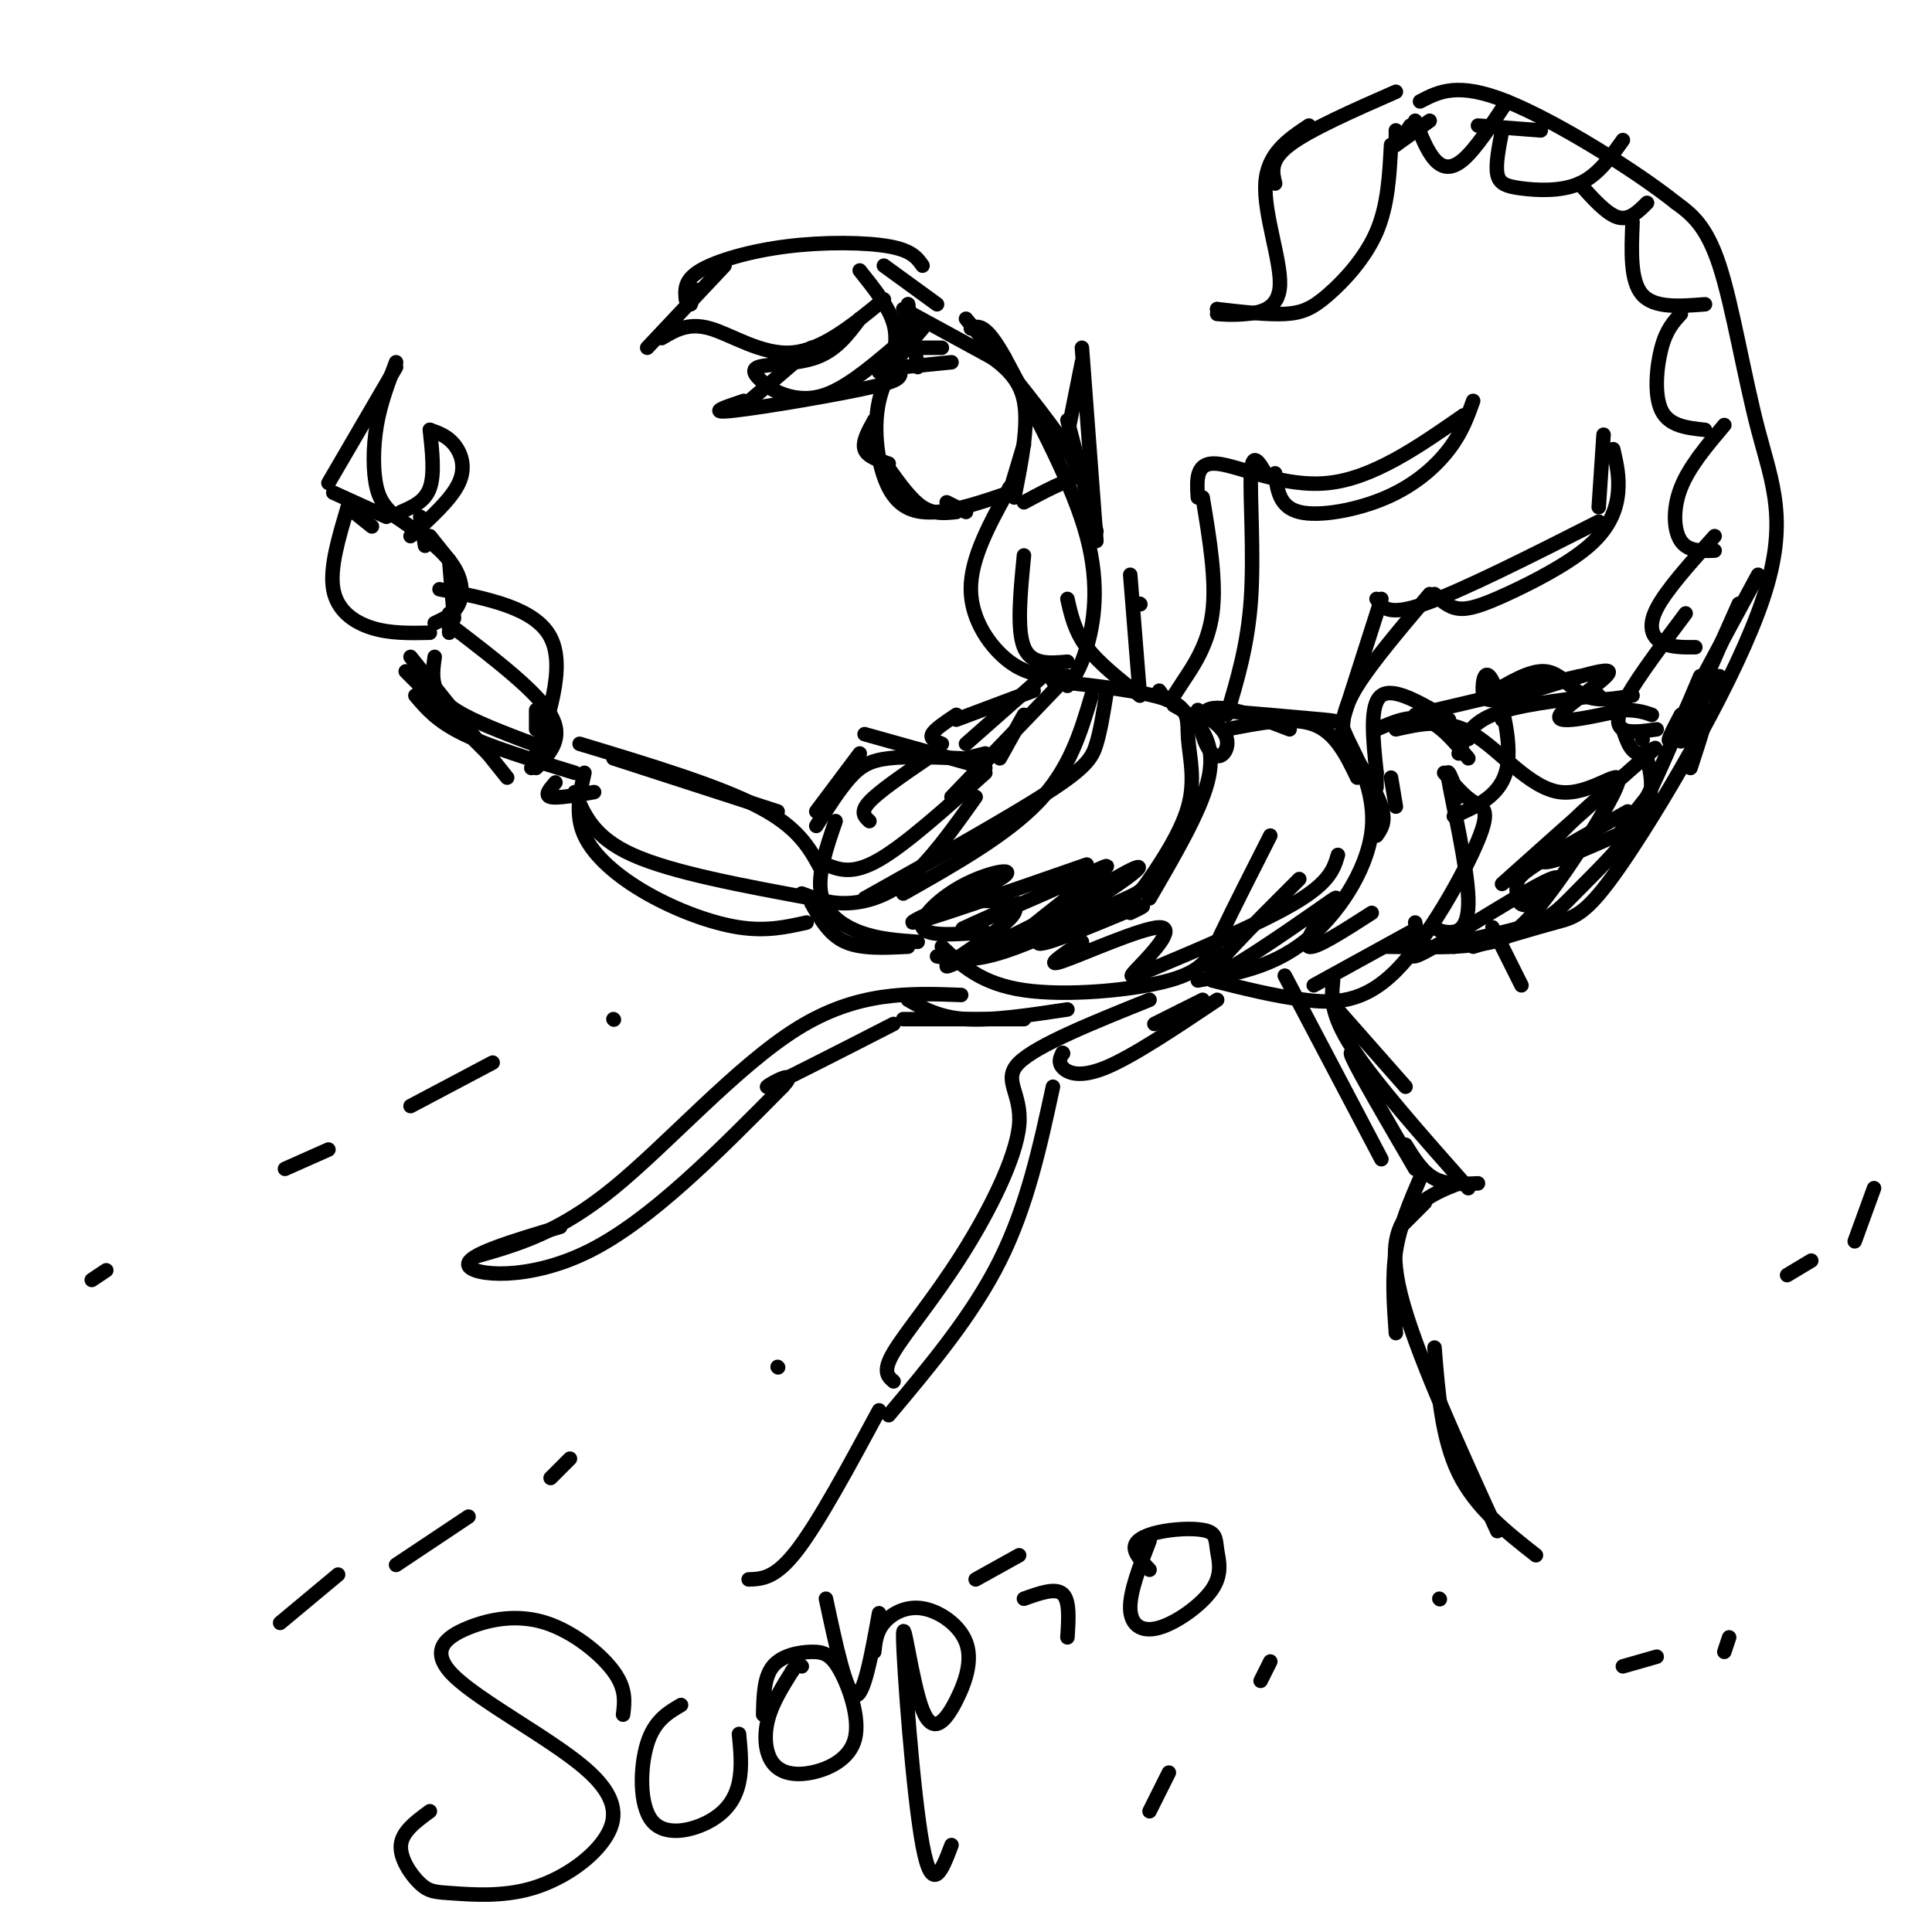 <svg viewBox='0 0 400 400' version='1.1' xmlns='http://www.w3.org/2000/svg' xmlns:xlink='http://www.w3.org/1999/xlink'><g fill='none' stroke='rgb(0,0,0)' stroke-width='3' stroke-linecap='round' stroke-linejoin='round'><path d='M82,76c0.000,0.000 -14.000,24.000 -14,24'/><path d='M82,75c-1.600,4.178 -3.200,8.356 -4,13c-0.800,4.644 -0.800,9.756 0,13c0.800,3.244 2.400,4.622 4,6'/><path d='M69,102c0.000,0.000 11.000,5.000 11,5'/><path d='M72,105c0.000,0.000 5.000,4.000 5,4'/><path d='M72,105c-1.889,6.311 -3.778,12.622 -3,17c0.778,4.378 4.222,6.822 8,8c3.778,1.178 7.889,1.089 12,1'/><path d='M79,105c5.578,3.733 11.156,7.467 14,11c2.844,3.533 2.956,6.867 2,9c-0.956,2.133 -2.978,3.067 -5,4'/><path d='M83,106c2.500,-1.083 5.000,-2.167 6,-5c1.000,-2.833 0.500,-7.417 0,-12'/><path d='M89,89c1.778,0.622 3.556,1.244 5,3c1.444,1.756 2.556,4.644 1,8c-1.556,3.356 -5.778,7.178 -10,11'/><path d='M87,107c0.000,0.000 1.000,6.000 1,6'/><path d='M89,111c0.000,0.000 4.000,5.000 4,5'/><path d='M93,116c0.000,0.000 1.000,12.000 1,12'/><path d='M93,127c0.000,0.000 0.000,4.000 0,4'/><path d='M84,139c0.000,0.000 18.000,18.000 18,18'/><path d='M90,136c-0.289,2.022 -0.578,4.044 0,6c0.578,1.956 2.022,3.844 6,6c3.978,2.156 10.489,4.578 17,7'/><path d='M94,130c8.583,6.583 17.167,13.167 20,18c2.833,4.833 -0.083,7.917 -3,11'/><path d='M120,154c14.333,4.333 28.667,8.667 37,13c8.333,4.333 10.667,8.667 13,13'/><path d='M119,164c1.917,4.667 3.833,9.333 12,13c8.167,3.667 22.583,6.333 37,9'/><path d='M169,168c0.000,0.000 9.000,-12.000 9,-12'/><path d='M179,152c0.000,0.000 25.000,7.000 25,7'/><path d='M171,179c2.750,1.083 5.500,2.167 11,-1c5.500,-3.167 13.750,-10.583 22,-18'/><path d='M202,165c-4.667,6.578 -9.333,13.156 -14,17c-4.667,3.844 -9.333,4.956 -13,5c-3.667,0.044 -6.333,-0.978 -9,-2'/><path d='M168,187c1.833,3.250 3.667,6.500 7,8c3.333,1.500 8.167,1.250 13,1'/><path d='M197,165c0.000,0.000 24.000,-25.000 24,-25'/><path d='M218,141c9.752,1.093 19.504,2.186 24,4c4.496,1.814 3.736,4.351 4,8c0.264,3.649 1.551,8.412 0,14c-1.551,5.588 -5.942,12.003 -8,15c-2.058,2.997 -1.785,2.576 -7,5c-5.215,2.424 -15.919,7.693 -23,10c-7.081,2.307 -10.541,1.654 -14,1'/><path d='M195,196c4.060,3.851 8.119,7.702 17,9c8.881,1.298 22.583,0.042 30,-2c7.417,-2.042 8.548,-4.869 11,-10c2.452,-5.131 6.226,-12.565 10,-20'/><path d='M251,147c9.383,0.797 18.766,1.595 23,2c4.234,0.405 3.321,0.418 5,4c1.679,3.582 5.952,10.734 5,19c-0.952,8.266 -7.129,17.648 -14,23c-6.871,5.352 -14.435,6.676 -22,8'/><path d='M251,203c6.392,1.606 12.785,3.212 19,4c6.215,0.788 12.254,0.758 19,-6c6.746,-6.758 14.201,-20.242 17,-27c2.799,-6.758 0.943,-6.788 -1,-8c-1.943,-1.212 -3.971,-3.606 -6,-6'/><path d='M289,151c5.190,-1.173 10.379,-2.346 16,1c5.621,3.346 11.672,11.212 18,12c6.328,0.788 12.933,-5.500 12,-2c-0.933,3.500 -9.405,16.788 -15,24c-5.595,7.212 -8.313,8.346 -11,9c-2.687,0.654 -5.344,0.827 -8,1'/><path d='M301,196c-3.667,0.167 -8.833,0.083 -14,0'/><path d='M302,195c6.125,-1.274 12.250,-2.548 16,-4c3.750,-1.452 5.125,-3.083 9,-7c3.875,-3.917 10.250,-10.119 13,-15c2.750,-4.881 1.875,-8.440 1,-12'/><path d='M305,196c6.331,-1.919 12.662,-3.838 17,-5c4.338,-1.162 6.685,-1.568 15,-14c8.315,-12.432 22.600,-36.889 28,-53c5.400,-16.111 1.915,-23.876 -1,-35c-2.915,-11.124 -5.262,-25.607 -8,-34c-2.738,-8.393 -5.869,-10.697 -9,-13'/><path d='M347,42c-8.378,-6.689 -24.822,-16.911 -35,-21c-10.178,-4.089 -14.089,-2.044 -18,0'/><path d='M289,19c-8.917,3.917 -17.833,7.833 -22,11c-4.167,3.167 -3.583,5.583 -3,8'/><path d='M271,26c-4.315,2.875 -8.631,5.750 -9,12c-0.369,6.250 3.208,15.875 3,21c-0.208,5.125 -4.202,5.750 -7,6c-2.798,0.250 -4.399,0.125 -6,0'/><path d='M252,64c0.000,0.000 0.100,0.100 0.1,0.1'/><path d='M252,64c5.179,0.595 10.357,1.190 14,1c3.643,-0.190 5.750,-1.167 9,-4c3.250,-2.833 7.643,-7.524 10,-13c2.357,-5.476 2.679,-11.738 3,-18'/><path d='M289,30c0.000,0.000 0.000,-3.000 0,-3'/><path d='M289,30c0.000,0.000 7.000,-5.000 7,-5'/><path d='M290,29c0.000,0.000 2.000,-3.000 2,-3'/><path d='M293,25c1.222,3.111 2.444,6.222 4,8c1.556,1.778 3.444,2.222 6,0c2.556,-2.222 5.778,-7.111 9,-12'/><path d='M306,26c0.000,0.000 13.000,1.000 13,1'/><path d='M311,27c-0.685,3.488 -1.369,6.976 -1,9c0.369,2.024 1.792,2.583 5,3c3.208,0.417 8.202,0.690 12,-1c3.798,-1.690 6.399,-5.345 9,-9'/><path d='M327,38c2.833,3.167 5.667,6.333 8,7c2.333,0.667 4.167,-1.167 6,-3'/><path d='M338,46c-0.250,6.083 -0.500,12.167 2,15c2.500,2.833 7.750,2.417 13,2'/><path d='M348,65c-1.489,1.600 -2.978,3.200 -4,7c-1.022,3.800 -1.578,9.800 0,13c1.578,3.200 5.289,3.600 9,4'/><path d='M357,88c-3.644,4.311 -7.289,8.622 -9,13c-1.711,4.378 -1.489,8.822 0,11c1.489,2.178 4.244,2.089 7,2'/><path d='M355,111c-5.022,5.578 -10.044,11.156 -12,15c-1.956,3.844 -0.844,5.956 1,7c1.844,1.044 4.422,1.022 7,1'/><path d='M349,127c-4.800,6.400 -9.600,12.800 -12,17c-2.400,4.200 -2.400,6.200 -1,7c1.400,0.800 4.200,0.400 7,0'/><path d='M340,153c0.000,0.000 0.100,0.100 0.1,0.1'/><path d='M173,170c-1.889,5.489 -3.778,10.978 -3,15c0.778,4.022 4.222,6.578 8,8c3.778,1.422 7.889,1.711 12,2'/><path d='M221,142c1.311,-1.644 2.622,-3.289 4,-8c1.378,-4.711 2.822,-12.489 0,-23c-2.822,-10.511 -9.911,-23.756 -17,-37'/><path d='M208,74c-4.000,-7.167 -5.500,-6.583 -7,-6'/><path d='M191,55c-1.101,-1.577 -2.202,-3.155 -7,-4c-4.798,-0.845 -13.292,-0.958 -21,0c-7.708,0.958 -14.631,2.988 -18,5c-3.369,2.012 -3.185,4.006 -3,6'/><path d='M144,60c0.000,0.000 -1.000,3.000 -1,3'/><path d='M150,55c0.000,0.000 -16.000,17.000 -16,17'/><path d='M137,70c2.756,-1.644 5.511,-3.289 10,-2c4.489,1.289 10.711,5.511 17,5c6.289,-0.511 12.644,-5.756 19,-11'/><path d='M178,66c-2.422,3.244 -4.844,6.489 -9,8c-4.156,1.511 -10.044,1.289 -12,2c-1.956,0.711 0.022,2.356 2,4'/><path d='M159,80c2.089,1.511 6.311,3.289 11,2c4.689,-1.289 9.844,-5.644 15,-10'/><path d='M168,72c0.000,0.000 -14.000,12.000 -14,12'/><path d='M154,83c-3.988,1.333 -7.976,2.667 -2,2c5.976,-0.667 21.917,-3.333 29,-5c7.083,-1.667 5.310,-2.333 5,-5c-0.310,-2.667 0.845,-7.333 2,-12'/><path d='M178,56c3.000,3.750 6.000,7.500 7,11c1.000,3.500 0.000,6.750 -1,10'/><path d='M188,63c0.000,0.000 2.000,13.000 2,13'/><path d='M191,68c-3.821,4.476 -7.643,8.952 -9,15c-1.357,6.048 -0.250,13.667 2,18c2.250,4.333 5.643,5.381 10,5c4.357,-0.381 9.679,-2.190 15,-4'/><path d='M200,66c8.800,10.711 17.600,21.422 21,27c3.400,5.578 1.400,6.022 -1,7c-2.400,0.978 -5.200,2.489 -8,4'/><path d='M209,101c0.000,0.000 0.100,0.100 0.1,0.1'/><path d='M209,101c-4.022,7.267 -8.044,14.533 -8,21c0.044,6.467 4.156,12.133 8,15c3.844,2.867 7.422,2.933 11,3'/><path d='M212,115c-0.750,7.667 -1.500,15.333 0,19c1.500,3.667 5.250,3.333 9,3'/><path d='M221,124c0.750,3.333 1.500,6.667 4,10c2.500,3.333 6.750,6.667 11,10'/><path d='M221,209c-7.750,1.167 -15.500,2.333 -21,2c-5.500,-0.333 -8.750,-2.167 -12,-4'/><path d='M199,206c-10.756,-0.400 -21.511,-0.800 -34,7c-12.489,7.800 -26.711,23.800 -38,33c-11.289,9.200 -19.644,11.600 -28,14'/><path d='M116,254c-9.911,2.956 -19.822,5.911 -19,8c0.822,2.089 12.378,3.311 25,-3c12.622,-6.311 26.311,-20.156 40,-34'/><path d='M162,225c4.400,-4.711 -4.600,0.511 -3,0c1.600,-0.511 13.800,-6.756 26,-13'/><path d='M187,211c0.000,0.000 25.000,0.000 25,0'/><path d='M238,207c-11.663,4.691 -23.327,9.381 -27,13c-3.673,3.619 0.644,6.166 0,13c-0.644,6.834 -6.250,17.955 -12,27c-5.750,9.045 -11.643,16.013 -14,20c-2.357,3.987 -1.179,4.994 0,6'/><path d='M182,292c-6.250,11.583 -12.500,23.167 -17,29c-4.500,5.833 -7.250,5.917 -10,6'/><path d='M184,293c8.667,-10.333 17.333,-20.667 23,-32c5.667,-11.333 8.333,-23.667 11,-36'/><path d='M220,218c0.000,0.000 0.100,0.100 0.1,0.1'/><path d='M220,218c-0.489,0.956 -0.978,1.911 0,3c0.978,1.089 3.422,2.311 9,0c5.578,-2.311 14.289,-8.156 23,-14'/><path d='M239,212c0.000,0.000 10.000,-5.000 10,-5'/><path d='M240,143c0.696,1.024 1.393,2.048 2,2c0.607,-0.048 1.125,-1.167 3,-4c1.875,-2.833 5.107,-7.381 6,-14c0.893,-6.619 -0.554,-15.310 -2,-24'/><path d='M248,103c-0.244,-3.711 -0.489,-7.422 4,-7c4.489,0.422 13.711,4.978 23,4c9.289,-0.978 18.644,-7.489 28,-14'/><path d='M305,83c-1.149,3.232 -2.298,6.464 -5,10c-2.702,3.536 -6.958,7.375 -13,10c-6.042,2.625 -13.869,4.036 -18,3c-4.131,-1.036 -4.565,-4.518 -5,-8'/><path d='M262,98c-1.378,-2.356 -2.756,-4.711 -3,0c-0.244,4.711 0.644,16.489 0,26c-0.644,9.511 -2.822,16.756 -5,24'/><path d='M236,144c0.000,0.000 -2.000,-25.000 -2,-25'/><path d='M236,125c0.000,0.000 0.100,0.100 0.1,0.1'/><path d='M278,149c0.000,0.000 8.000,-25.000 8,-25'/><path d='M285,124c1.167,1.833 2.333,3.667 10,1c7.667,-2.667 21.833,-9.833 36,-17'/><path d='M331,105c0.000,0.000 1.000,-15.000 1,-15'/><path d='M334,93c0.659,2.833 1.317,5.665 1,9c-0.317,3.335 -1.611,7.172 -6,11c-4.389,3.828 -11.874,7.646 -17,10c-5.126,2.354 -7.893,3.244 -10,3c-2.107,-0.244 -3.553,-1.622 -5,-3'/><path d='M296,123c-6.000,7.083 -12.000,14.167 -15,19c-3.000,4.833 -3.000,7.417 -3,10'/><path d='M293,148c0.000,0.000 34.000,-8.000 34,-8'/><path d='M308,144c4.400,-2.667 8.800,-5.333 12,-5c3.200,0.333 5.200,3.667 8,5c2.800,1.333 6.400,0.667 10,0'/><path d='M331,144c-8.583,1.000 -17.167,2.000 -22,4c-4.833,2.000 -5.917,5.000 -7,8'/><path d='M311,149c0.000,0.000 0.100,0.100 0.1,0.1'/><path d='M266,202c0.000,0.000 20.000,38.000 20,38'/><path d='M276,203c-0.333,3.417 -0.667,6.833 4,14c4.667,7.167 14.333,18.083 24,29'/><path d='M291,237c1.750,2.833 3.500,5.667 6,7c2.500,1.333 5.750,1.167 9,1'/><path d='M302,245c-3.022,1.200 -6.044,2.400 -9,5c-2.956,2.600 -5.844,6.600 -3,18c2.844,11.400 11.422,30.200 20,49'/><path d='M297,279c0.750,9.417 1.500,18.833 5,26c3.500,7.167 9.750,12.083 16,17'/><path d='M289,276c-0.417,-5.833 -0.833,-11.667 0,-17c0.833,-5.333 2.917,-10.167 5,-15'/><path d='M290,254c0.000,0.000 5.000,-5.000 5,-5'/><path d='M195,154c-1.250,-0.500 -2.500,-1.000 -2,-2c0.500,-1.000 2.750,-2.500 5,-4'/><path d='M198,149c0.000,0.000 16.000,-6.000 16,-6'/><path d='M217,139c0.000,0.000 -17.000,15.000 -17,15'/><path d='M212,148c0.000,0.000 -5.000,9.000 -5,9'/><path d='M179,186c14.978,-8.400 29.956,-16.800 38,-22c8.044,-5.200 9.156,-7.200 10,-10c0.844,-2.800 1.422,-6.400 2,-10'/><path d='M226,144c-2.250,7.583 -4.500,15.167 -11,22c-6.500,6.833 -17.250,12.917 -28,19'/><path d='M195,187c8.356,-0.600 16.711,-1.200 15,2c-1.711,3.200 -13.489,10.200 -14,11c-0.511,0.800 10.244,-4.600 21,-10'/><path d='M204,193c-6.100,0.475 -12.201,0.951 -13,-1c-0.799,-1.951 3.703,-6.327 9,-9c5.297,-2.673 11.388,-3.643 7,-1c-4.388,2.643 -19.254,8.898 -18,9c1.254,0.102 18.627,-5.949 36,-12'/><path d='M211,187c-6.997,3.117 -13.994,6.233 -11,5c2.994,-1.233 15.979,-6.817 23,-10c7.021,-3.183 8.077,-3.966 3,0c-5.077,3.966 -16.286,12.682 -16,13c0.286,0.318 12.066,-7.760 19,-12c6.934,-4.240 9.021,-4.642 4,-1c-5.021,3.642 -17.149,11.326 -18,13c-0.851,1.674 9.574,-2.663 20,-7'/><path d='M235,188c3.167,-1.000 1.083,0.000 -1,1'/><path d='M224,195c-4.053,2.703 -8.107,5.405 -4,4c4.107,-1.405 16.374,-6.918 20,-7c3.626,-0.082 -1.389,5.267 -4,8c-2.611,2.733 -2.818,2.851 4,0c6.818,-2.851 20.662,-8.672 28,-13c7.338,-4.328 8.169,-7.164 9,-10'/><path d='M269,182c-9.842,9.820 -19.684,19.640 -18,20c1.684,0.360 14.895,-8.738 21,-13c6.105,-4.262 5.105,-3.686 3,-1c-2.105,2.686 -5.316,7.482 -4,8c1.316,0.518 7.158,-3.241 13,-7'/><path d='M272,204c0.000,0.000 20.000,-11.000 20,-11'/><path d='M293,191c0.301,1.643 0.602,3.286 0,5c-0.602,1.714 -2.108,3.500 4,0c6.108,-3.500 19.830,-12.286 24,-14c4.170,-1.714 -1.212,3.644 -4,5c-2.788,1.356 -2.981,-1.289 -3,-3c-0.019,-1.711 0.138,-2.489 4,-5c3.862,-2.511 11.431,-6.756 19,-11'/><path d='M183,55c0.000,0.000 11.000,8.000 11,8'/><path d='M187,64c0.000,0.000 22.000,12.000 22,12'/><path d='M204,73c3.500,2.500 7.000,5.000 8,10c1.000,5.000 -0.500,12.500 -2,20'/><path d='M212,92c0.000,0.000 -3.000,10.000 -3,10'/><path d='M185,72c0.000,0.000 10.000,0.000 10,0'/><path d='M187,76c0.000,0.000 10.000,-1.000 10,-1'/><path d='M182,77c0.000,0.000 2.000,-1.000 2,-1'/><path d='M182,77c0.000,0.000 3.000,1.000 3,1'/><path d='M181,87c-1.250,2.250 -2.500,4.500 -2,6c0.500,1.500 2.750,2.250 5,3'/><path d='M184,97c2.333,3.250 4.667,6.500 7,8c2.333,1.500 4.667,1.250 7,1'/><path d='M196,104c0.000,0.000 4.000,2.000 4,2'/><path d='M91,122c9.917,1.917 19.833,3.833 23,10c3.167,6.167 -0.417,16.583 -4,27'/><path d='M111,147c0.000,0.000 0.000,4.000 0,4'/><path d='M85,136c0.000,0.000 20.000,25.000 20,25'/><path d='M86,144c2.250,2.667 4.500,5.333 10,8c5.500,2.667 14.250,5.333 23,8'/><path d='M115,162c-1.167,1.333 -2.333,2.667 -1,3c1.333,0.333 5.167,-0.333 9,-1'/><path d='M121,160c-0.988,4.351 -1.976,8.702 0,13c1.976,4.298 6.917,8.542 13,12c6.083,3.458 13.310,6.131 19,7c5.690,0.869 9.845,-0.065 14,-1'/><path d='M127,157c0.000,0.000 34.000,11.000 34,11'/><path d='M180,170c-1.000,-0.917 -2.000,-1.833 0,-4c2.000,-2.167 7.000,-5.583 12,-9'/><path d='M169,171c2.400,-3.778 4.800,-7.556 7,-10c2.200,-2.444 4.200,-3.556 8,-4c3.800,-0.444 9.400,-0.222 15,0'/><path d='M200,157c0.000,0.000 4.000,-1.000 4,-1'/><path d='M243,146c1.622,0.889 3.244,1.778 5,4c1.756,2.222 3.644,5.778 2,12c-1.644,6.222 -6.822,15.111 -12,24'/><path d='M248,147c2.744,1.905 5.488,3.810 6,6c0.512,2.190 -1.208,4.667 -3,3c-1.792,-1.667 -3.655,-7.476 -1,-9c2.655,-1.524 9.827,1.238 17,4'/><path d='M254,151c6.750,-1.333 13.500,-2.667 18,-1c4.500,1.667 6.750,6.333 9,11'/><path d='M279,154c3.000,4.917 6.000,9.833 7,13c1.000,3.167 0.000,4.583 -1,6'/><path d='M285,160c0.000,0.000 0.000,3.000 0,3'/><path d='M285,160c-0.750,-7.083 -1.500,-14.167 1,-16c2.500,-1.833 8.250,1.583 14,5'/><path d='M294,148c0.000,0.000 10.000,5.000 10,5'/><path d='M289,167c0.000,0.000 -1.000,-6.000 -1,-6'/><path d='M285,151c3.417,-1.500 6.833,-3.000 10,-2c3.167,1.000 6.083,4.500 9,8'/><path d='M302,165c-1.399,-3.768 -2.798,-7.536 -2,-3c0.798,4.536 3.792,17.375 4,24c0.208,6.625 -2.369,7.036 -4,7c-1.631,-0.036 -2.315,-0.518 -3,-1'/><path d='M301,169c4.920,-2.152 9.840,-4.303 11,-10c1.160,-5.697 -1.439,-14.939 -3,-18c-1.561,-3.061 -2.084,0.058 -2,2c0.084,1.942 0.775,2.706 7,1c6.225,-1.706 17.984,-5.882 19,-5c1.016,0.882 -8.710,6.824 -10,9c-1.290,2.176 5.855,0.588 13,-1'/><path d='M336,147c3.167,0.000 4.583,0.500 6,1'/><path d='M336,151c0.000,0.000 0.100,0.100 0.1,0.1'/><path d='M336,151c0.908,2.670 1.817,5.340 4,5c2.183,-0.340 5.642,-3.692 -2,3c-7.642,6.692 -26.383,23.426 -27,24c-0.617,0.574 16.890,-15.012 19,-17c2.110,-1.988 -11.177,9.622 -11,12c0.177,2.378 13.817,-4.475 18,-6c4.183,-1.525 -1.091,2.279 -2,2c-0.909,-0.279 2.545,-4.639 6,-9'/><path d='M341,165c2.833,-5.667 6.917,-15.333 11,-25'/><path d='M348,148c-1.667,3.167 -3.333,6.333 -2,5c1.333,-1.333 5.667,-7.167 10,-13'/><path d='M352,145c-3.500,5.167 -7.000,10.333 -5,6c2.000,-4.333 9.500,-18.167 17,-32'/><path d='M360,125c-5.689,12.756 -11.378,25.511 -12,28c-0.622,2.489 3.822,-5.289 5,-6c1.178,-0.711 -0.911,5.644 -3,12'/><path d='M276,208c0.000,0.000 15.000,17.000 15,17'/><path d='M285,224c-3.167,-4.000 -6.333,-8.000 -5,-5c1.333,3.000 7.167,13.000 13,23'/><path d='M221,90c0.000,0.000 3.000,-15.000 3,-15'/><path d='M224,72c0.000,0.000 3.000,40.000 3,40'/><path d='M221,87c0.000,0.000 6.000,23.000 6,23'/><path d='M309,192c0.000,0.000 6.000,12.000 6,12'/><path d='M19,265c0.000,0.000 3.000,-2.000 3,-2'/><path d='M59,242c0.000,0.000 9.000,-4.000 9,-4'/><path d='M85,229c0.000,0.000 17.000,-9.000 17,-9'/><path d='M127,211c0.000,0.000 0.100,0.100 0.1,0.1'/><path d='M58,336c0.000,0.000 12.000,-10.000 12,-10'/><path d='M82,324c0.000,0.000 15.000,-10.000 15,-10'/><path d='M114,306c0.000,0.000 4.000,-4.000 4,-4'/><path d='M161,283c0.000,0.000 0.100,0.100 0.1,0.1'/><path d='M238,375c0.000,0.000 4.000,-8.000 4,-8'/><path d='M261,348c0.000,0.000 2.000,-4.000 2,-4'/><path d='M298,331c0.000,0.000 0.100,0.100 0.1,0.1'/><path d='M336,345c0.000,0.000 7.000,-2.000 7,-2'/><path d='M357,342c0.000,0.000 1.000,-3.000 1,-3'/><path d='M370,264c0.000,0.000 5.000,-3.000 5,-3'/><path d='M384,257c0.000,0.000 4.000,-11.000 4,-11'/><path d='M129,355c0.334,-2.688 0.668,-5.376 -2,-9c-2.668,-3.624 -8.337,-8.183 -14,-10c-5.663,-1.817 -11.321,-0.892 -16,1c-4.679,1.892 -8.379,4.752 -3,10c5.379,5.248 19.838,12.883 27,19c7.162,6.117 7.028,10.714 4,15c-3.028,4.286 -8.949,8.259 -15,10c-6.051,1.741 -12.230,1.250 -16,1c-3.770,-0.250 -5.130,-0.260 -7,-2c-1.870,-1.740 -4.248,-5.212 -4,-8c0.248,-2.788 3.124,-4.894 6,-7'/><path d='M141,353c-2.756,1.617 -5.512,3.234 -7,8c-1.488,4.766 -1.708,12.679 1,16c2.708,3.321 8.344,2.048 12,0c3.656,-2.048 5.330,-4.871 6,-8c0.670,-3.129 0.335,-6.565 0,-10'/><path d='M158,355c0.082,-3.864 0.163,-7.728 2,-10c1.837,-2.272 5.428,-2.953 8,-3c2.572,-0.047 4.125,0.540 6,4c1.875,3.460 4.071,9.795 3,14c-1.071,4.205 -5.411,6.282 -9,7c-3.589,0.718 -6.428,0.078 -8,-2c-1.572,-2.078 -1.878,-5.594 -1,-9c0.878,-3.406 2.939,-6.703 5,-10'/><path d='M164,346c1.167,-1.833 1.583,-1.417 2,-1'/><path d='M181,342c0.216,-2.062 0.432,-4.123 2,-6c1.568,-1.877 4.487,-3.569 8,-3c3.513,0.569 7.621,3.398 9,7c1.379,3.602 0.030,7.976 -2,12c-2.030,4.024 -4.740,7.697 -7,2c-2.260,-5.697 -4.070,-20.765 -4,-15c0.070,5.765 2.020,32.361 4,43c1.980,10.639 3.990,5.319 6,0'/><path d='M202,327c0.000,0.000 9.000,-5.000 9,-5'/><path d='M212,331c3.250,-1.167 6.500,-2.333 8,-1c1.500,1.333 1.250,5.167 1,9'/><path d='M238,325c-1.687,-1.793 -3.375,-3.587 -3,-5c0.375,-1.413 2.812,-2.446 6,-3c3.188,-0.554 7.127,-0.630 9,0c1.873,0.630 1.679,1.964 2,4c0.321,2.036 1.158,4.772 -1,8c-2.158,3.228 -7.312,6.946 -11,8c-3.688,1.054 -5.911,-0.556 -6,-4c-0.089,-3.444 1.955,-8.722 4,-14'/><path d='M182,334c-1.583,8.750 -3.167,17.500 -5,17c-1.833,-0.500 -3.917,-10.250 -6,-20'/></g>
</svg>